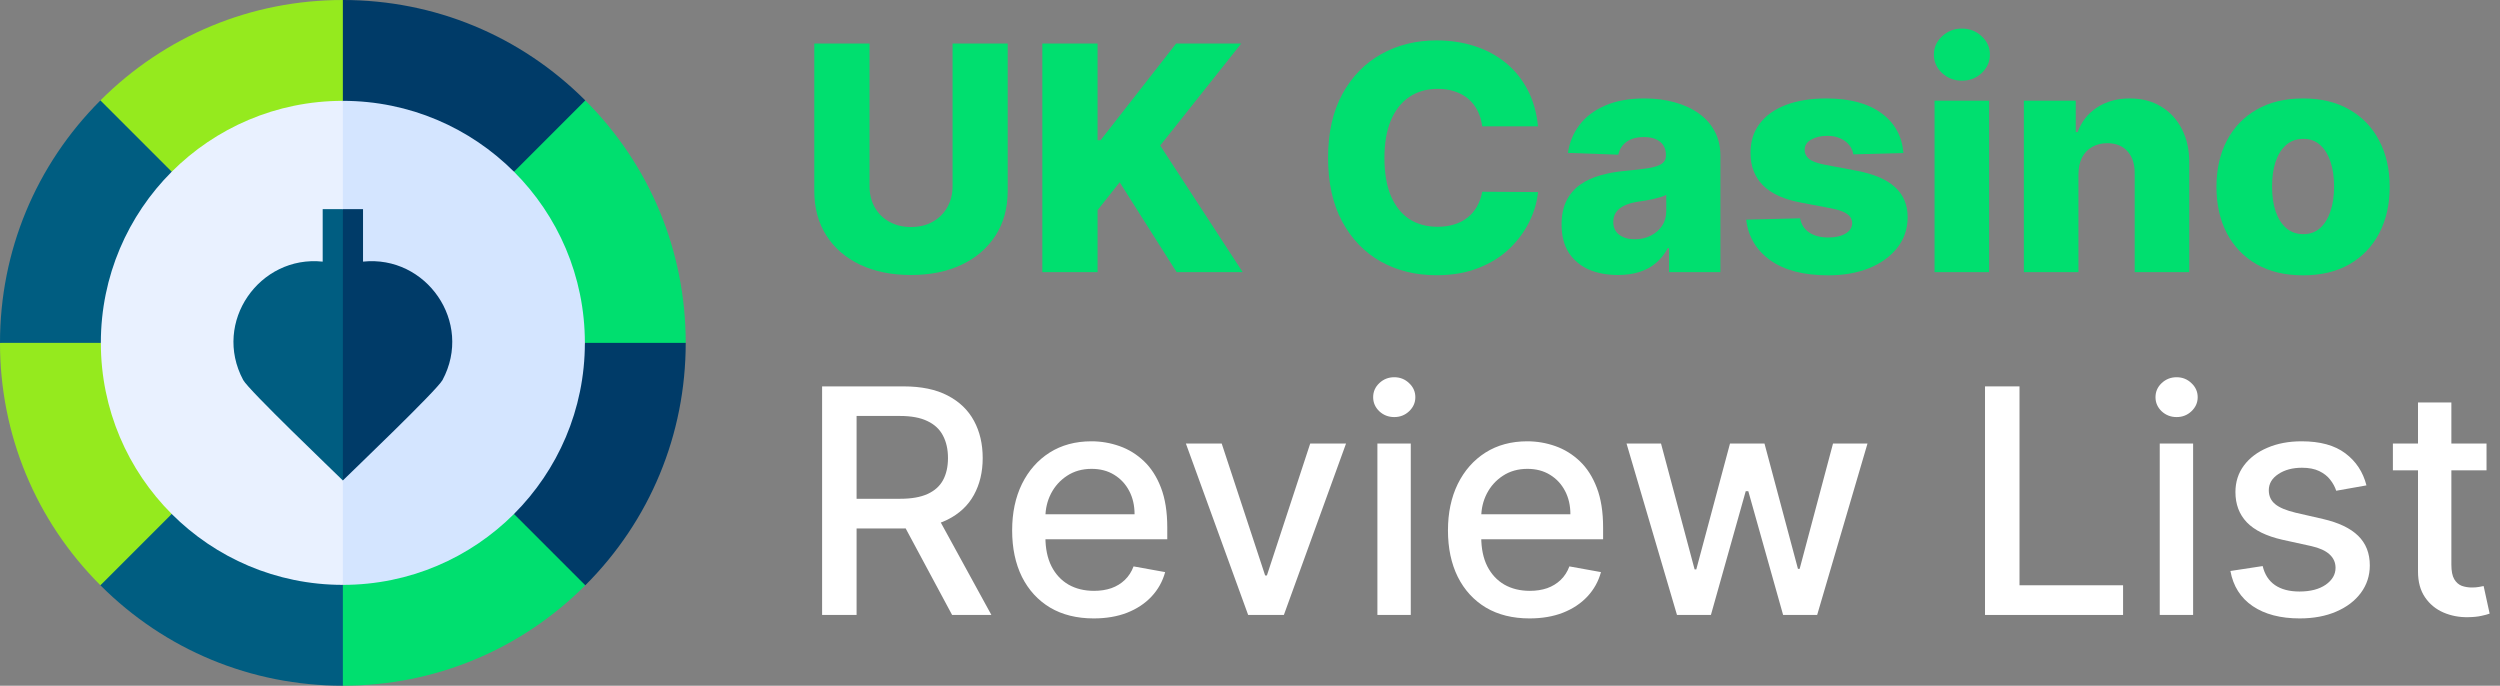 <svg width="175" height="48" viewBox="0 0 175 48" fill="none" xmlns="http://www.w3.org/2000/svg">
<rect x="0" y="0" width="175" height="48" fill="#808080" stroke="none"/>
<path d="M174.057 31.047V32.922H167.502V31.047H174.057ZM169.26 28.172H171.596V39.523C171.596 39.977 171.663 40.318 171.799 40.547C171.934 40.771 172.109 40.925 172.322 41.008C172.541 41.086 172.778 41.125 173.033 41.125C173.221 41.125 173.385 41.112 173.525 41.086C173.666 41.06 173.775 41.039 173.854 41.023L174.275 42.953C174.14 43.005 173.947 43.057 173.697 43.109C173.447 43.167 173.135 43.198 172.76 43.203C172.145 43.214 171.572 43.104 171.041 42.875C170.51 42.646 170.08 42.292 169.752 41.812C169.424 41.333 169.26 40.732 169.26 40.008V28.172Z" fill="white"/>
<path d="M165.652 33.977L163.535 34.352C163.447 34.081 163.306 33.823 163.113 33.578C162.926 33.333 162.671 33.133 162.348 32.977C162.025 32.82 161.621 32.742 161.137 32.742C160.475 32.742 159.923 32.891 159.48 33.188C159.038 33.479 158.816 33.857 158.816 34.32C158.816 34.721 158.965 35.044 159.262 35.289C159.559 35.534 160.038 35.734 160.699 35.891L162.605 36.328C163.71 36.583 164.533 36.977 165.074 37.508C165.616 38.039 165.887 38.729 165.887 39.578C165.887 40.297 165.678 40.938 165.262 41.5C164.85 42.057 164.275 42.495 163.535 42.812C162.801 43.13 161.949 43.289 160.98 43.289C159.637 43.289 158.54 43.003 157.691 42.43C156.842 41.852 156.322 41.031 156.129 39.969L158.387 39.625C158.527 40.214 158.816 40.659 159.254 40.961C159.691 41.258 160.262 41.406 160.965 41.406C161.73 41.406 162.342 41.247 162.801 40.93C163.259 40.607 163.488 40.214 163.488 39.75C163.488 39.375 163.348 39.06 163.066 38.805C162.79 38.55 162.366 38.357 161.793 38.227L159.762 37.781C158.642 37.526 157.814 37.12 157.277 36.562C156.746 36.005 156.48 35.3 156.48 34.445C156.48 33.737 156.678 33.117 157.074 32.586C157.47 32.055 158.017 31.641 158.715 31.344C159.413 31.042 160.212 30.891 161.113 30.891C162.41 30.891 163.431 31.172 164.176 31.734C164.921 32.292 165.413 33.039 165.652 33.977Z" fill="white"/>
<path d="M151.182 43.047V31.047H153.518V43.047H151.182ZM152.361 29.195C151.955 29.195 151.606 29.06 151.314 28.789C151.028 28.513 150.885 28.185 150.885 27.805C150.885 27.419 151.028 27.091 151.314 26.82C151.606 26.544 151.955 26.406 152.361 26.406C152.768 26.406 153.114 26.544 153.4 26.82C153.692 27.091 153.838 27.419 153.838 27.805C153.838 28.185 153.692 28.513 153.4 28.789C153.114 29.06 152.768 29.195 152.361 29.195Z" fill="white"/>
<path d="M138.951 43.047V27.047H141.365V40.969H148.615V43.047H138.951Z" fill="white"/>
<path d="M117.389 43.047L113.857 31.047H116.271L118.623 39.859H118.74L121.1 31.047H123.514L125.857 39.82H125.975L128.311 31.047H130.725L127.201 43.047H124.818L122.381 34.383H122.201L119.764 43.047H117.389Z" fill="white"/>
<path d="M107.068 43.289C105.886 43.289 104.868 43.036 104.014 42.531C103.165 42.021 102.508 41.305 102.045 40.383C101.587 39.456 101.357 38.37 101.357 37.125C101.357 35.896 101.587 34.812 102.045 33.875C102.508 32.938 103.154 32.206 103.982 31.68C104.816 31.154 105.79 30.891 106.904 30.891C107.581 30.891 108.238 31.003 108.873 31.227C109.508 31.451 110.079 31.802 110.584 32.281C111.089 32.76 111.488 33.383 111.779 34.148C112.071 34.909 112.217 35.833 112.217 36.922V37.75H102.678V36H109.928C109.928 35.385 109.803 34.841 109.553 34.367C109.303 33.888 108.951 33.51 108.498 33.234C108.05 32.958 107.524 32.82 106.92 32.82C106.264 32.82 105.691 32.982 105.201 33.305C104.717 33.622 104.342 34.039 104.076 34.555C103.816 35.065 103.686 35.62 103.686 36.219V37.586C103.686 38.388 103.826 39.07 104.107 39.633C104.394 40.195 104.792 40.625 105.303 40.922C105.813 41.214 106.41 41.359 107.092 41.359C107.535 41.359 107.938 41.297 108.303 41.172C108.667 41.042 108.982 40.849 109.248 40.594C109.514 40.339 109.717 40.023 109.857 39.648L112.068 40.047C111.891 40.698 111.574 41.268 111.115 41.758C110.662 42.242 110.092 42.62 109.404 42.891C108.722 43.156 107.943 43.289 107.068 43.289Z" fill="white"/>
<path d="M96.418 43.047V31.047H98.754V43.047H96.418ZM97.598 29.195C97.191 29.195 96.842 29.06 96.551 28.789C96.264 28.513 96.121 28.185 96.121 27.805C96.121 27.419 96.264 27.091 96.551 26.82C96.842 26.544 97.191 26.406 97.598 26.406C98.004 26.406 98.35 26.544 98.637 26.82C98.928 27.091 99.074 27.419 99.074 27.805C99.074 28.185 98.928 28.513 98.637 28.789C98.35 29.06 98.004 29.195 97.598 29.195Z" fill="white"/>
<path d="M94.223 31.047L89.871 43.047H87.371L83.012 31.047H85.519L88.559 40.281H88.684L91.715 31.047H94.223Z" fill="white"/>
<path d="M76.561 43.289C75.378 43.289 74.36 43.036 73.506 42.531C72.657 42.021 72.001 41.305 71.537 40.383C71.079 39.456 70.85 38.37 70.85 37.125C70.85 35.896 71.079 34.812 71.537 33.875C72.001 32.938 72.647 32.206 73.475 31.68C74.308 31.154 75.282 30.891 76.397 30.891C77.074 30.891 77.73 31.003 78.365 31.227C79.001 31.451 79.571 31.802 80.076 32.281C80.581 32.76 80.98 33.383 81.272 34.148C81.563 34.909 81.709 35.833 81.709 36.922V37.75H72.17V36H79.42C79.42 35.385 79.295 34.841 79.045 34.367C78.795 33.888 78.443 33.51 77.99 33.234C77.542 32.958 77.016 32.82 76.412 32.82C75.756 32.82 75.183 32.982 74.693 33.305C74.209 33.622 73.834 34.039 73.568 34.555C73.308 35.065 73.178 35.62 73.178 36.219V37.586C73.178 38.388 73.318 39.07 73.6 39.633C73.886 40.195 74.284 40.625 74.795 40.922C75.305 41.214 75.902 41.359 76.584 41.359C77.027 41.359 77.43 41.297 77.795 41.172C78.159 41.042 78.475 40.849 78.74 40.594C79.006 40.339 79.209 40.023 79.35 39.648L81.561 40.047C81.383 40.698 81.066 41.268 80.607 41.758C80.154 42.242 79.584 42.62 78.897 42.891C78.214 43.156 77.436 43.289 76.561 43.289Z" fill="white"/>
<path d="M57.547 43.047V27.047H63.25C64.49 27.047 65.518 27.26 66.336 27.688C67.159 28.115 67.773 28.706 68.18 29.461C68.586 30.211 68.789 31.078 68.789 32.062C68.789 33.042 68.583 33.904 68.172 34.648C67.766 35.388 67.151 35.964 66.328 36.375C65.51 36.786 64.482 36.992 63.242 36.992H58.922V34.914H63.023C63.805 34.914 64.44 34.802 64.93 34.578C65.424 34.354 65.787 34.029 66.016 33.602C66.245 33.175 66.359 32.661 66.359 32.062C66.359 31.458 66.242 30.935 66.008 30.492C65.779 30.049 65.417 29.711 64.922 29.477C64.432 29.237 63.789 29.117 62.992 29.117H59.961V43.047H57.547ZM65.445 35.828L69.398 43.047H66.648L62.773 35.828H65.445Z" fill="white"/>
<path d="M161.215 19.273C159.954 19.273 158.871 19.016 157.965 18.5C157.064 17.979 156.368 17.255 155.879 16.328C155.395 15.396 155.152 14.315 155.152 13.086C155.152 11.852 155.395 10.771 155.879 9.844C156.368 8.911 157.064 8.188 157.965 7.672C158.871 7.151 159.954 6.891 161.215 6.891C162.475 6.891 163.556 7.151 164.457 7.672C165.363 8.188 166.059 8.911 166.543 9.844C167.033 10.771 167.277 11.852 167.277 13.086C167.277 14.315 167.033 15.396 166.543 16.328C166.059 17.255 165.363 17.979 164.457 18.5C163.556 19.016 162.475 19.273 161.215 19.273ZM161.238 16.391C161.697 16.391 162.085 16.25 162.402 15.969C162.72 15.688 162.962 15.297 163.129 14.797C163.301 14.297 163.387 13.719 163.387 13.062C163.387 12.396 163.301 11.812 163.129 11.312C162.962 10.812 162.72 10.422 162.402 10.141C162.085 9.859 161.697 9.719 161.238 9.719C160.764 9.719 160.363 9.859 160.035 10.141C159.712 10.422 159.465 10.812 159.293 11.312C159.126 11.812 159.043 12.396 159.043 13.062C159.043 13.719 159.126 14.297 159.293 14.797C159.465 15.297 159.712 15.688 160.035 15.969C160.363 16.25 160.764 16.391 161.238 16.391Z" fill="#00DF6F"/>
<path d="M145.49 12.203V19.047H141.67V7.047H145.303V9.25H145.436C145.701 8.516 146.154 7.94 146.795 7.523C147.436 7.102 148.199 6.891 149.084 6.891C149.928 6.891 150.66 7.081 151.279 7.461C151.904 7.836 152.389 8.362 152.732 9.039C153.081 9.711 153.253 10.497 153.248 11.398V19.047H149.428V12.148C149.433 11.482 149.264 10.961 148.92 10.586C148.581 10.211 148.11 10.023 147.506 10.023C147.105 10.023 146.751 10.112 146.443 10.289C146.141 10.461 145.907 10.708 145.74 11.031C145.579 11.354 145.495 11.745 145.49 12.203Z" fill="#00DF6F"/>
<path d="M135.418 19.047V7.047H139.238V19.047H135.418ZM137.332 5.648C136.796 5.648 136.335 5.471 135.949 5.117C135.564 4.758 135.371 4.326 135.371 3.82C135.371 3.32 135.564 2.893 135.949 2.539C136.335 2.18 136.796 2 137.332 2C137.874 2 138.335 2.18 138.715 2.539C139.1 2.893 139.293 3.32 139.293 3.82C139.293 4.326 139.1 4.758 138.715 5.117C138.335 5.471 137.874 5.648 137.332 5.648Z" fill="#00DF6F"/>
<path d="M133.24 10.711L129.732 10.805C129.696 10.555 129.597 10.333 129.436 10.141C129.274 9.943 129.063 9.789 128.803 9.68C128.548 9.565 128.251 9.508 127.912 9.508C127.469 9.508 127.092 9.596 126.779 9.773C126.472 9.951 126.321 10.19 126.326 10.492C126.321 10.727 126.415 10.93 126.607 11.102C126.805 11.273 127.157 11.412 127.662 11.516L129.975 11.953C131.173 12.182 132.063 12.562 132.646 13.094C133.235 13.625 133.532 14.328 133.537 15.203C133.532 16.026 133.287 16.742 132.803 17.352C132.324 17.961 131.667 18.435 130.834 18.773C130.001 19.107 129.048 19.273 127.975 19.273C126.261 19.273 124.91 18.922 123.92 18.219C122.936 17.51 122.373 16.562 122.232 15.375L126.006 15.281C126.089 15.719 126.305 16.052 126.654 16.281C127.003 16.51 127.449 16.625 127.99 16.625C128.48 16.625 128.878 16.534 129.186 16.352C129.493 16.169 129.649 15.927 129.654 15.625C129.649 15.354 129.529 15.138 129.295 14.977C129.061 14.81 128.693 14.68 128.193 14.586L126.1 14.188C124.896 13.969 124.001 13.565 123.412 12.977C122.824 12.383 122.532 11.628 122.537 10.711C122.532 9.909 122.745 9.224 123.178 8.656C123.61 8.083 124.225 7.646 125.021 7.344C125.818 7.042 126.758 6.891 127.842 6.891C129.467 6.891 130.748 7.232 131.686 7.914C132.623 8.591 133.141 9.523 133.24 10.711Z" fill="#00DF6F"/>
<path d="M113.256 19.25C112.49 19.25 111.811 19.122 111.217 18.867C110.628 18.607 110.162 18.216 109.818 17.695C109.48 17.169 109.311 16.51 109.311 15.719C109.311 15.052 109.428 14.49 109.662 14.031C109.896 13.573 110.219 13.2 110.631 12.914C111.042 12.628 111.516 12.412 112.053 12.266C112.589 12.115 113.162 12.013 113.771 11.961C114.454 11.898 115.003 11.833 115.42 11.766C115.837 11.693 116.139 11.591 116.326 11.461C116.519 11.325 116.615 11.135 116.615 10.891V10.852C116.615 10.45 116.477 10.141 116.201 9.922C115.925 9.703 115.553 9.594 115.084 9.594C114.579 9.594 114.173 9.703 113.865 9.922C113.558 10.141 113.363 10.443 113.279 10.828L109.756 10.703C109.86 9.974 110.128 9.323 110.561 8.75C110.998 8.172 111.597 7.719 112.357 7.391C113.123 7.057 114.042 6.891 115.115 6.891C115.881 6.891 116.587 6.982 117.232 7.164C117.878 7.341 118.441 7.602 118.92 7.945C119.399 8.284 119.769 8.701 120.029 9.195C120.295 9.69 120.428 10.255 120.428 10.891V19.047H116.834V17.375H116.74C116.527 17.781 116.253 18.125 115.92 18.406C115.592 18.688 115.204 18.898 114.756 19.039C114.313 19.18 113.813 19.25 113.256 19.25ZM114.436 16.75C114.847 16.75 115.217 16.667 115.545 16.5C115.878 16.333 116.144 16.104 116.342 15.812C116.54 15.516 116.639 15.172 116.639 14.781V13.641C116.529 13.698 116.396 13.75 116.24 13.797C116.089 13.844 115.923 13.888 115.74 13.93C115.558 13.971 115.37 14.008 115.178 14.039C114.985 14.07 114.8 14.099 114.623 14.125C114.264 14.182 113.956 14.271 113.701 14.391C113.451 14.51 113.258 14.667 113.123 14.859C112.993 15.047 112.928 15.271 112.928 15.531C112.928 15.927 113.068 16.229 113.35 16.438C113.636 16.646 113.998 16.75 114.436 16.75Z" fill="#00DF6F"/>
<path d="M107.66 8.844H103.754C103.702 8.443 103.595 8.081 103.434 7.758C103.272 7.435 103.059 7.159 102.793 6.93C102.527 6.701 102.212 6.526 101.848 6.406C101.488 6.281 101.09 6.219 100.652 6.219C99.876 6.219 99.207 6.409 98.644 6.789C98.087 7.169 97.658 7.719 97.356 8.438C97.059 9.156 96.91 10.026 96.91 11.047C96.91 12.109 97.061 13 97.363 13.719C97.671 14.432 98.1 14.971 98.652 15.336C99.21 15.695 99.868 15.875 100.629 15.875C101.056 15.875 101.444 15.82 101.793 15.711C102.147 15.602 102.457 15.443 102.723 15.234C102.993 15.021 103.215 14.763 103.387 14.461C103.564 14.154 103.686 13.807 103.754 13.422L107.66 13.445C107.592 14.154 107.387 14.852 107.043 15.539C106.704 16.227 106.238 16.854 105.645 17.422C105.051 17.984 104.327 18.432 103.473 18.766C102.624 19.099 101.65 19.266 100.551 19.266C99.103 19.266 97.806 18.948 96.66 18.312C95.519 17.672 94.618 16.74 93.957 15.516C93.296 14.292 92.965 12.802 92.965 11.047C92.965 9.286 93.301 7.794 93.973 6.57C94.644 5.346 95.553 4.417 96.699 3.781C97.845 3.146 99.129 2.828 100.551 2.828C101.52 2.828 102.415 2.964 103.238 3.234C104.061 3.5 104.785 3.891 105.41 4.406C106.035 4.917 106.543 5.544 106.934 6.289C107.324 7.034 107.566 7.885 107.66 8.844Z" fill="#00DF6F"/>
<path d="M72.963 19.047V3.047H76.83V9.812H77.041L82.33 3.047H86.885L81.213 10.188L86.986 19.047H82.361L78.377 12.758L76.83 14.711V19.047H72.963Z" fill="#00DF6F"/>
<path d="M66.68 3.047H70.539V13.367C70.539 14.56 70.255 15.599 69.688 16.484C69.12 17.365 68.328 18.047 67.312 18.531C66.297 19.01 65.117 19.25 63.773 19.25C62.414 19.25 61.227 19.01 60.211 18.531C59.195 18.047 58.406 17.365 57.844 16.484C57.281 15.599 57 14.56 57 13.367V3.047H60.867V13.031C60.867 13.583 60.987 14.075 61.227 14.508C61.471 14.94 61.812 15.279 62.25 15.523C62.688 15.768 63.195 15.891 63.773 15.891C64.352 15.891 64.857 15.768 65.289 15.523C65.727 15.279 66.068 14.94 66.312 14.508C66.557 14.075 66.68 13.583 66.68 13.031V3.047Z" fill="#00DF6F"/>
<g clip-path="url(#clip0_227_370)">
<path d="M40.97 7.029L38.118 8.941L35.974 12.026L40.941 24L44.455 24.941L48 24C48 17.589 45.504 11.562 40.97 7.029Z" fill="#00DF6F"/>
<path d="M7.059 24L3.169 23.059L0 24C0 30.41 2.496 36.437 7.029 40.97L10.008 38.933L12.026 35.973L7.059 24Z" fill="#95EA1E"/>
<path d="M7.029 7.029L8.251 10.761L12.026 12.026L24 7.059L25.412 4.235L24 0C17.589 0 11.562 2.496 7.029 7.029Z" fill="#95EA1E"/>
<path d="M40.97 7.029C36.438 2.496 30.411 0 24 0V7.059L35.974 12.026L40.97 7.029Z" fill="#003B68"/>
<path d="M7.029 7.029C2.496 11.562 0 17.589 0 24H7.059L12.026 12.026L7.029 7.029Z" fill="#005D81"/>
<path d="M35.973 35.974L24 40.941L23.059 44.894L24 48C30.41 48 36.437 45.504 40.97 40.971L39.279 38.338L35.973 35.974Z" fill="#00DF6F"/>
<path d="M40.941 24L35.974 35.974L40.971 40.971C45.504 36.438 48 30.41 48 24H40.941Z" fill="#003B68"/>
<path d="M12.026 35.974L7.029 40.971C11.562 45.504 17.589 48 24 48V40.941L12.026 35.974Z" fill="#005D81"/>
<path d="M7.059 24C7.059 33.356 14.643 40.941 24 40.941L25.412 24L24 7.059C14.643 7.059 7.059 14.643 7.059 24Z" fill="#E9F1FF"/>
<path d="M24 7.059V40.941C33.356 40.941 40.941 33.356 40.941 24C40.941 14.643 33.356 7.059 24 7.059Z" fill="#D4E5FF"/>
<path d="M22.588 14.64V18.314C18.18 17.844 14.851 22.54 17.023 26.6C17.402 27.309 23.328 32.965 24 33.633L25.412 24L24 14.64H22.588Z" fill="#005D81"/>
<path d="M25.412 18.314V14.64H24V33.633C24.63 33.007 30.595 27.313 30.977 26.6L30.977 26.6C33.148 22.542 29.822 17.844 25.412 18.314Z" fill="#003B68"/>
</g>
<defs>
<clipPath id="clip0_227_370">
<rect width="48" height="48" fill="white"/>
</clipPath>
</defs>
</svg>

